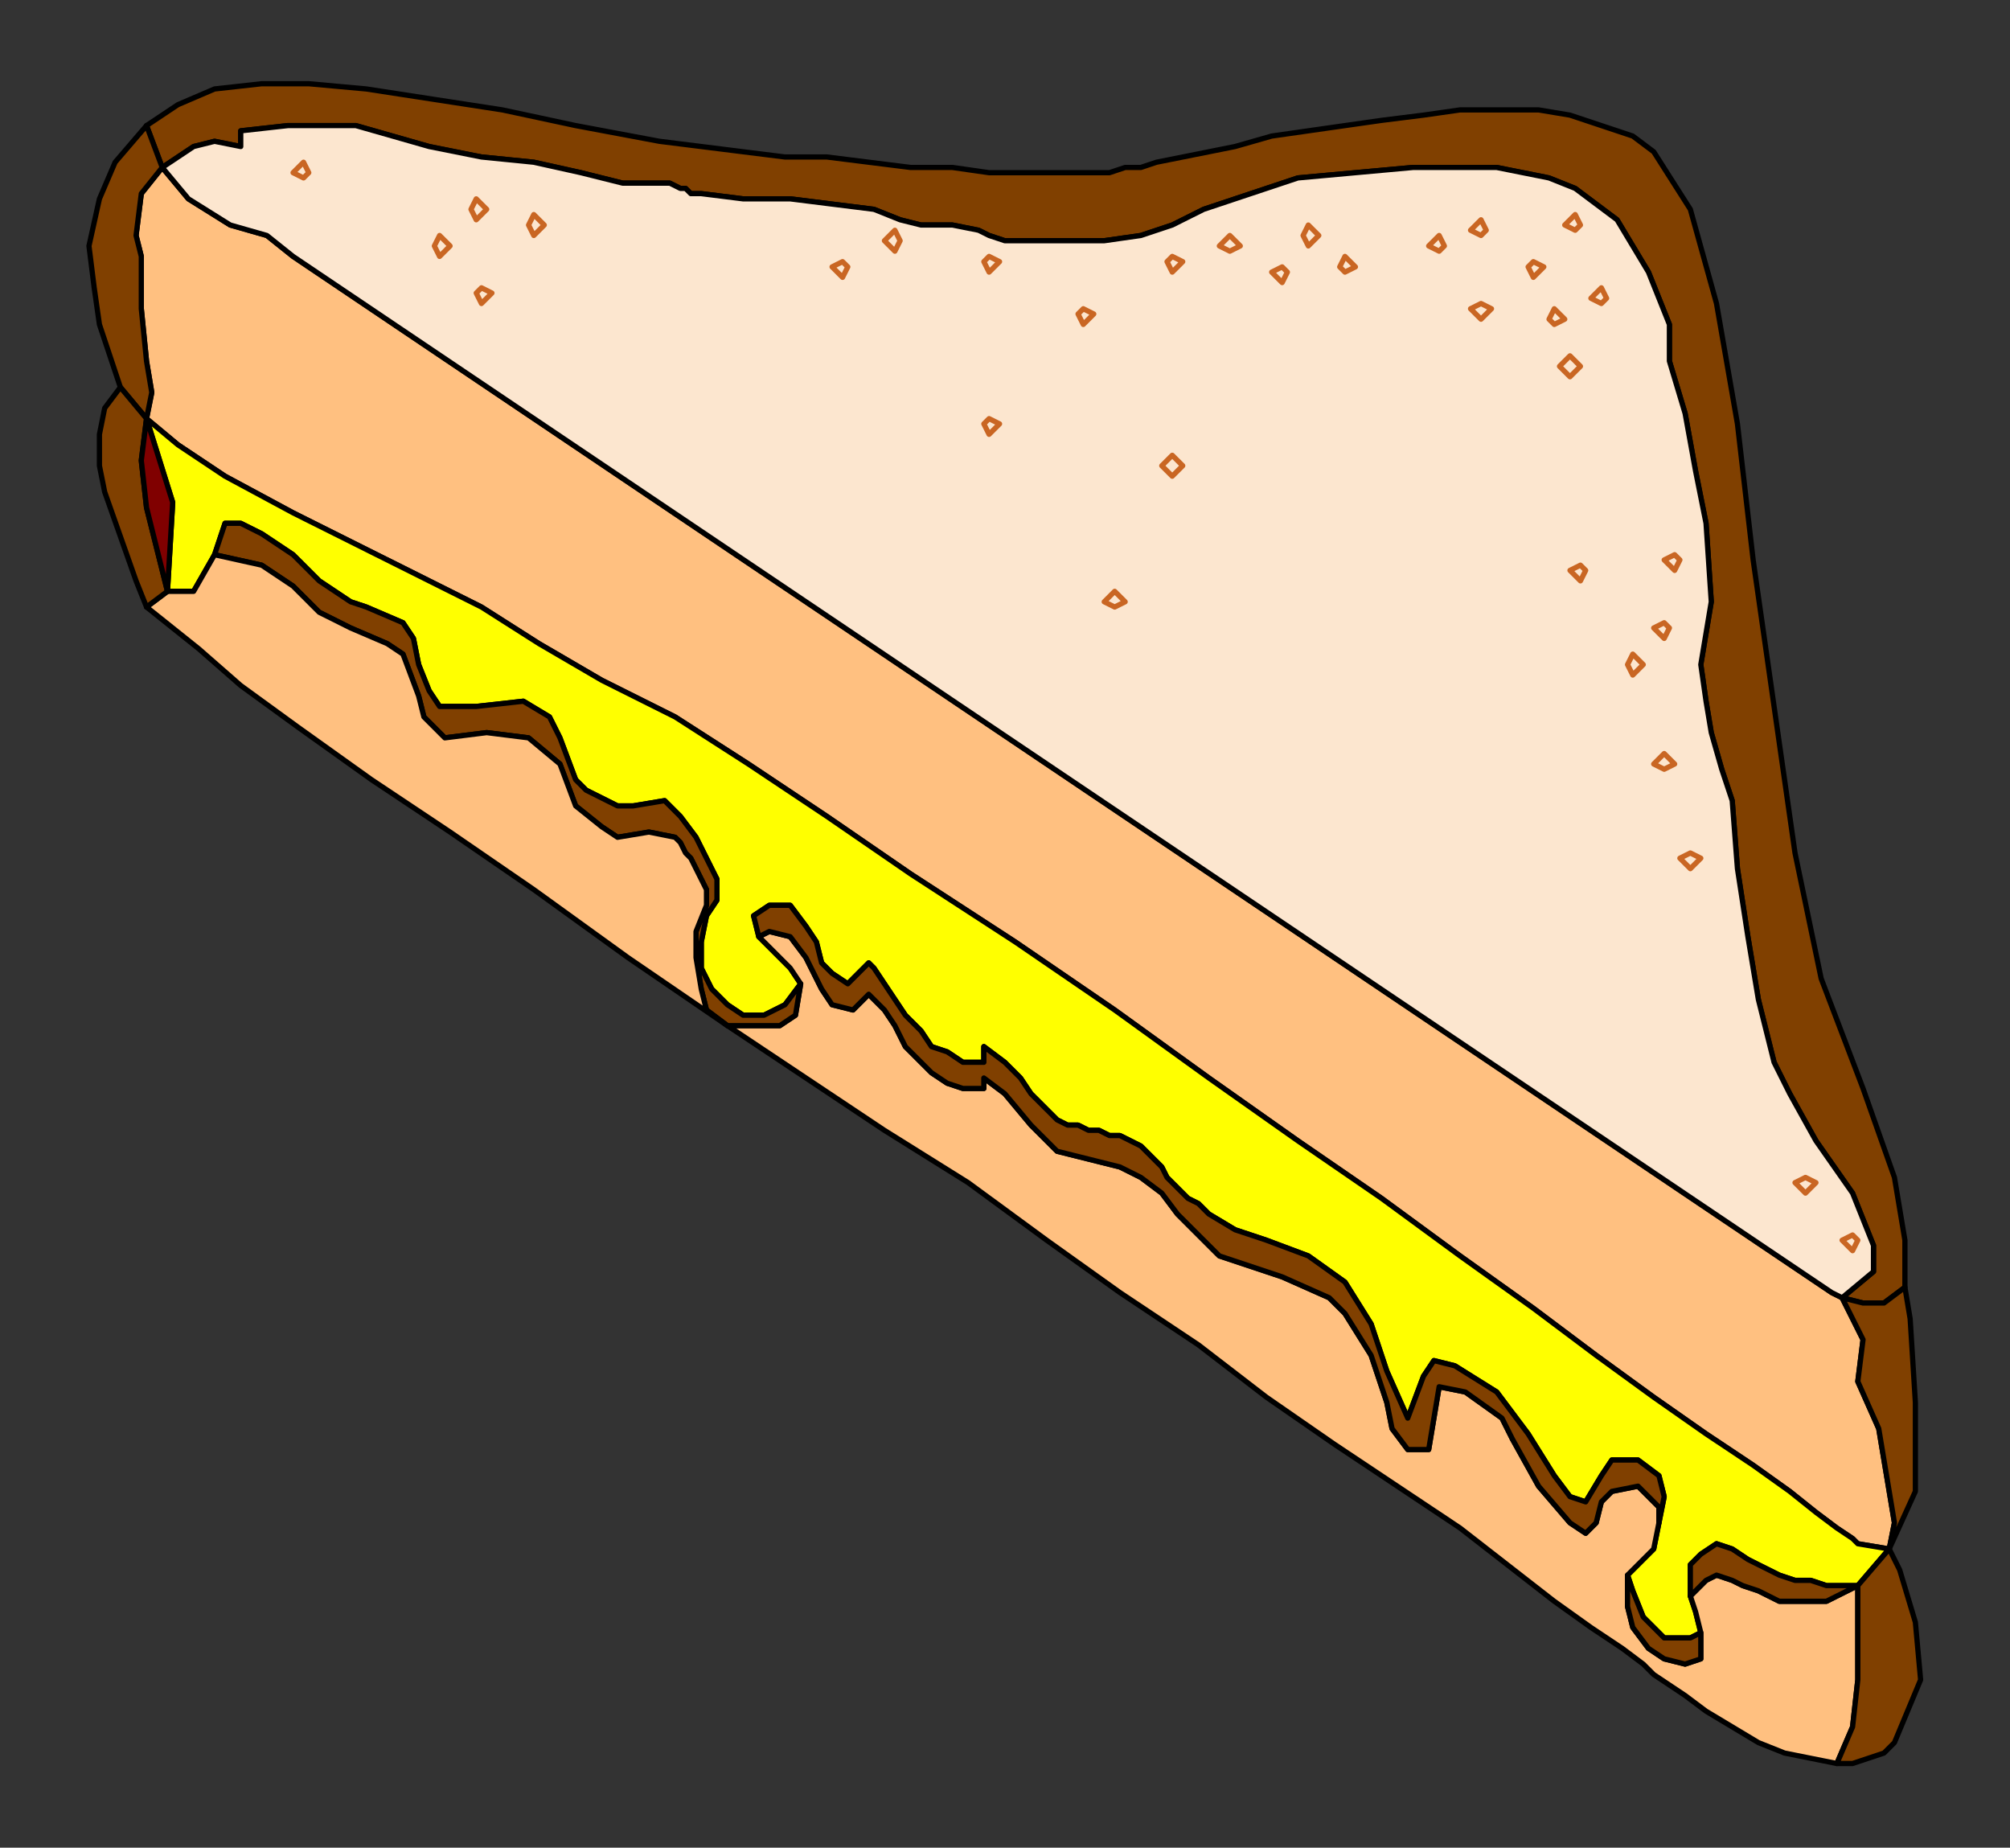 <?xml version="1.0" encoding="UTF-8" standalone="no"?>
<svg
   xmlns:dc="http://purl.org/dc/elements/1.1/"
   xmlns:cc="http://creativecommons.org/ns#"
   xmlns:rdf="http://www.w3.org/1999/02/22-rdf-syntax-ns#"
   xmlns:svg="http://www.w3.org/2000/svg"
   xmlns="http://www.w3.org/2000/svg"
   xmlns:sodipodi="http://sodipodi.sourceforge.net/DTD/sodipodi-0.dtd"
   xmlns:inkscape="http://www.inkscape.org/namespaces/inkscape"
   version="1.0"
   width="81.262mm"
   height="74.683mm"
   id="svg101"
   sodipodi:docname="FOOD047.WMF">
  <rect width="100%" height="100%" fill="#333333" stroke="none"/>
  <sodipodi:namedview
     pagecolor="#ffffff"
     bordercolor="#666666"
     borderopacity="1"
     objecttolerance="10"
     gridtolerance="10"
     guidetolerance="10"
     inkscape:pageopacity="0"
     inkscape:pageshadow="2"
     inkscape:window-width="640"
     inkscape:window-height="480"
     id="namedview103" />
  <defs
     id="defs3">
    <pattern
       id="WMFhbasepattern"
       patternUnits="userSpaceOnUse"
       width="6"
       height="6"
       x="0"
       y="0" />
  </defs>
  <path
     style="fill:#804000;fill-rule:evenodd;fill-opacity:1;stroke:#000000;stroke-width:0.8px;stroke-linecap:round;stroke-linejoin:round;stroke-miterlimit:4;stroke-dasharray:none;stroke-opacity:1;"
     d="  M 22.39,19.186   L 24.789,25.582   L 29.587,22.384   L 32.786,21.585   L 36.784,22.384   L 36.784,19.986   L 43.981,19.186   L 54.376,19.186   L 65.572,22.384   L 73.568,23.983   L 81.565,24.782   L 88.761,26.381   L 95.159,27.98   L 99.957,27.98   L 102.356,27.98   L 103.955,28.78   L 104.755,28.78   L 105.554,29.579   L 107.153,29.579   L 113.551,30.378   L 120.748,30.378   L 127.145,31.178   L 133.542,31.977   L 137.54,33.576   L 140.739,34.376   L 145.537,34.376   L 149.535,35.175   L 151.134,35.975   L 153.533,36.774   L 158.331,36.774   L 163.929,36.774   L 168.727,36.774   L 174.324,35.975   L 179.122,34.376   L 183.92,31.977   L 188.718,30.378   L 193.516,28.78   L 198.314,27.181   L 207.11,26.381   L 215.906,25.582   L 224.702,25.582   L 228.701,25.582   L 232.699,26.381   L 236.697,27.181   L 240.695,28.78   L 243.894,31.178   L 247.093,33.576   L 249.492,37.573   L 251.891,41.571   L 253.49,45.568   L 255.089,49.565   L 255.089,55.161   L 257.488,63.155   L 259.087,71.949   L 260.687,79.943   L 261.486,91.935   L 260.687,96.731   L 259.887,101.528   L 260.687,107.124   L 261.486,111.921   L 263.086,117.517   L 264.685,122.313   L 265.485,132.706   L 267.084,143.099   L 268.683,152.692   L 271.082,162.285   L 273.481,167.082   L 277.48,174.276   L 283.077,182.271   L 286.276,190.265   L 286.276,194.262   L 281.478,198.259   L 284.676,199.059   L 287.875,199.059   L 291.074,196.661   L 291.074,194.262   L 291.074,189.466   L 289.474,179.873   L 284.676,166.282   L 278.279,149.494   L 274.281,130.308   L 271.082,107.924   L 267.884,85.539   L 265.485,64.754   L 262.286,46.367   L 258.288,31.977   L 252.69,23.184   L 249.492,20.785   L 244.694,19.186   L 239.896,17.588   L 235.098,16.788   L 229.5,16.788   L 223.103,16.788   L 217.506,17.588   L 211.108,18.387   L 205.511,19.186   L 199.913,19.986   L 194.316,20.785   L 188.718,22.384   L 184.72,23.184   L 180.722,23.983   L 176.723,24.782   L 174.324,25.582   L 171.925,25.582   L 169.526,26.381   L 165.528,26.381   L 160.73,26.381   L 155.932,26.381   L 151.134,26.381   L 145.537,25.582   L 139.14,25.582   L 132.742,24.782   L 126.345,23.983   L 119.948,23.983   L 113.551,23.184   L 100.756,21.585   L 87.962,19.186   L 76.767,16.788   L 66.371,15.189   L 55.976,13.59   L 47.18,12.791   L 39.983,12.791   L 32.786,13.59   L 27.188,15.989   L 22.39,19.186  z "
     id="path5" />
  <path
     style="fill:#ffc080;fill-rule:evenodd;fill-opacity:1;stroke:#000000;stroke-width:0.8px;stroke-linecap:round;stroke-linejoin:round;stroke-miterlimit:4;stroke-dasharray:none;stroke-opacity:1;"
     d="  M 288.675,236.632   L 289.474,232.635   L 287.875,223.042   L 287.075,218.245   L 283.877,211.05   L 284.676,204.655   L 281.478,198.259   L 279.878,197.46   L 44.781,39.172   L 40.782,35.975   L 35.185,34.376   L 28.788,30.378   L 24.789,25.582   L 21.591,29.579   L 20.791,35.975   L 21.591,39.172   L 21.591,47.167   L 22.39,55.161   L 23.19,59.958   L 22.39,63.955   L 27.188,67.952   L 34.385,72.748   L 44.781,78.344   L 57.575,84.74   L 65.572,88.737   L 73.568,92.734   L 82.364,98.33   L 91.96,103.926   L 103.155,109.522   L 114.35,116.717   L 126.345,124.712   L 139.14,133.505   L 155.133,143.898   L 170.326,154.291   L 184.72,164.683   L 198.314,174.276   L 211.108,183.07   L 223.103,191.864   L 234.298,199.858   L 243.894,207.053   L 252.69,213.449   L 260.687,219.045   L 267.884,223.841   L 273.481,227.839   L 277.48,231.036   L 280.678,233.435   L 283.077,235.033   L 283.877,235.833   L 288.675,236.632  z "
     id="path7" />
  <path
     style="fill:#ffff00;fill-rule:evenodd;fill-opacity:1;stroke:#000000;stroke-width:0.8px;stroke-linecap:round;stroke-linejoin:round;stroke-miterlimit:4;stroke-dasharray:none;stroke-opacity:1;"
     d="  M 288.675,236.632   L 283.877,235.833   L 283.077,235.033   L 280.678,233.435   L 277.48,231.036   L 273.481,227.839   L 267.884,223.841   L 260.687,219.045   L 252.69,213.449   L 243.894,207.053   L 234.298,199.858   L 223.103,191.864   L 211.108,183.07   L 198.314,174.276   L 184.72,164.683   L 170.326,154.291   L 155.133,143.898   L 139.14,133.505   L 126.345,124.712   L 114.35,116.717   L 103.155,109.522   L 91.96,103.926   L 82.364,98.33   L 73.568,92.734   L 65.572,88.737   L 57.575,84.74   L 44.781,78.344   L 34.385,72.748   L 27.188,67.952   L 22.39,63.955   L 26.389,76.746   L 25.589,90.336   L 29.587,90.336   L 32.786,84.74   L 34.385,79.943   L 36.784,79.943   L 39.983,81.542   L 44.781,84.74   L 48.779,88.737   L 53.577,91.935   L 55.976,92.734   L 61.573,95.133   L 63.173,97.531   L 63.972,101.528   L 65.572,105.525   L 67.171,107.924   L 69.57,107.924   L 72.768,107.924   L 79.965,107.124   L 83.964,109.522   L 85.563,112.72   L 87.962,119.116   L 89.561,120.714   L 94.359,123.113   L 96.758,123.113   L 101.556,122.313   L 103.955,124.712   L 106.354,127.909   L 107.953,131.107   L 109.552,134.305   L 109.552,137.503   L 107.953,139.901   L 107.153,143.898   L 107.153,147.895   L 108.753,151.093   L 111.152,153.491   L 113.551,155.09   L 116.749,155.09   L 119.948,153.491   L 122.347,150.293   L 120.748,147.895   L 118.349,145.497   L 115.95,143.099   L 115.15,139.901   L 117.549,138.302   L 120.748,138.302   L 123.147,141.5   L 124.746,143.898   L 125.545,147.096   L 127.145,148.695   L 129.544,150.293   L 132.742,147.096   L 133.542,147.895   L 135.141,150.293   L 136.741,152.692   L 138.34,155.09   L 140.739,157.488   L 142.338,159.887   L 144.737,160.686   L 147.136,162.285   L 150.335,162.285   L 150.335,159.887   L 153.533,162.285   L 155.932,164.683   L 157.532,167.082   L 159.931,169.48   L 161.53,171.079   L 163.129,171.878   L 164.728,171.878   L 166.328,172.678   L 167.927,172.678   L 169.526,173.477   L 171.126,173.477   L 172.725,174.276   L 174.324,175.076   L 175.924,176.675   L 177.523,178.274   L 178.323,179.873   L 179.922,181.471   L 181.521,183.07   L 183.12,183.87   L 184.72,185.469   L 188.718,187.867   L 193.516,189.466   L 199.913,191.864   L 205.511,195.861   L 209.509,202.257   L 211.908,209.452   L 215.107,216.646   L 217.506,210.251   L 219.105,207.853   L 222.303,208.652   L 228.701,212.649   L 233.499,219.045   L 237.497,225.44   L 239.896,228.638   L 242.295,229.437   L 244.694,225.44   L 246.293,223.042   L 250.291,223.042   L 253.49,225.44   L 254.29,228.638   L 253.49,232.635   L 252.69,236.632   L 250.291,239.031   L 248.692,240.629   L 249.492,243.028   L 251.091,247.025   L 254.29,250.223   L 258.288,250.223   L 259.887,249.423   L 259.087,246.226   L 258.288,243.827   L 258.288,242.228   L 258.288,241.429   L 258.288,239.031   L 259.887,237.432   L 262.286,235.833   L 264.685,236.632   L 267.084,238.231   L 268.683,239.031   L 271.882,240.629   L 274.281,241.429   L 276.68,241.429   L 279.079,242.228   L 281.478,242.228   L 283.877,242.228   L 288.675,236.632  z "
     id="path9" />
  <path
     style="fill:#fce6cf;fill-rule:evenodd;fill-opacity:1;stroke:#000000;stroke-width:0.8px;stroke-linecap:round;stroke-linejoin:round;stroke-miterlimit:4;stroke-dasharray:none;stroke-opacity:1;"
     d="  M 24.789,25.582   L 28.788,30.378   L 35.185,34.376   L 40.782,35.975   L 44.781,39.172   L 279.878,197.46   L 281.478,198.259   L 286.276,194.262   L 286.276,190.265   L 283.077,182.271   L 277.48,174.276   L 273.481,167.082   L 271.082,162.285   L 268.683,152.692   L 267.084,143.099   L 265.485,132.706   L 264.685,122.313   L 263.086,117.517   L 261.486,111.921   L 260.687,107.124   L 259.887,101.528   L 260.687,96.731   L 261.486,91.935   L 260.687,79.943   L 259.087,71.949   L 257.488,63.155   L 255.089,55.161   L 255.089,49.565   L 253.49,45.568   L 251.891,41.571   L 249.492,37.573   L 247.093,33.576   L 243.894,31.178   L 240.695,28.78   L 236.697,27.181   L 232.699,26.381   L 228.701,25.582   L 224.702,25.582   L 215.906,25.582   L 207.11,26.381   L 198.314,27.181   L 193.516,28.78   L 188.718,30.378   L 183.92,31.977   L 179.122,34.376   L 174.324,35.975   L 168.727,36.774   L 163.929,36.774   L 158.331,36.774   L 153.533,36.774   L 151.134,35.975   L 149.535,35.175   L 145.537,34.376   L 140.739,34.376   L 137.54,33.576   L 133.542,31.977   L 127.145,31.178   L 120.748,30.378   L 113.551,30.378   L 107.153,29.579   L 105.554,29.579   L 104.755,28.78   L 103.955,28.78   L 102.356,27.98   L 99.957,27.98   L 95.159,27.98   L 88.761,26.381   L 81.565,24.782   L 73.568,23.983   L 65.572,22.384   L 54.376,19.186   L 43.981,19.186   L 36.784,19.986   L 36.784,22.384   L 32.786,21.585   L 29.587,22.384   L 24.789,25.582  z "
     id="path11" />
  <path
     style="fill:#ffc080;fill-rule:evenodd;fill-opacity:1;stroke:#000000;stroke-width:0.8px;stroke-linecap:round;stroke-linejoin:round;stroke-miterlimit:4;stroke-dasharray:none;stroke-opacity:1;"
     d="  M 280.678,269.409   L 283.077,263.813   L 283.877,256.618   L 283.877,249.423   L 283.877,242.228   L 279.079,244.627   L 276.68,244.627   L 275.081,244.627   L 273.481,244.627   L 271.882,244.627   L 270.283,243.827   L 268.683,243.028   L 266.284,242.228   L 264.685,241.429   L 262.286,240.629   L 260.687,241.429   L 258.288,243.827   L 259.087,246.226   L 259.887,249.423   L 259.887,253.42   L 257.488,254.22   L 254.29,253.42   L 251.891,251.822   L 249.492,248.624   L 248.692,245.426   L 248.692,243.028   L 248.692,240.629   L 250.291,239.031   L 252.69,236.632   L 253.49,232.635   L 253.49,230.237   L 250.291,227.039   L 246.293,227.839   L 244.694,229.437   L 243.894,232.635   L 242.295,234.234   L 239.896,232.635   L 235.098,227.039   L 231.1,219.844   L 229.5,216.646   L 223.903,212.649   L 219.905,211.85   L 219.105,216.646   L 218.305,221.443   L 215.107,221.443   L 212.708,218.245   L 211.908,214.248   L 209.509,207.053   L 205.511,200.658   L 203.112,198.259   L 195.915,195.062   L 191.117,193.463   L 186.319,191.864   L 183.12,188.666   L 179.922,185.469   L 177.523,182.271   L 174.324,179.873   L 171.126,178.274   L 167.927,177.474   L 164.728,176.675   L 161.53,175.875   L 157.532,171.878   L 153.533,167.082   L 150.335,164.683   L 150.335,166.282   L 147.136,166.282   L 144.737,165.483   L 142.338,163.884   L 140.739,162.285   L 138.34,159.887   L 136.741,156.689   L 135.141,154.291   L 133.542,152.692   L 132.742,151.892   L 131.943,152.692   L 131.143,153.491   L 130.343,154.291   L 130.343,154.291   L 127.145,153.491   L 125.545,151.093   L 123.147,146.296   L 120.748,143.099   L 117.549,142.299   L 115.95,143.099   L 118.349,145.497   L 120.748,147.895   L 122.347,150.293   L 121.547,155.09   L 119.148,156.689   L 111.152,156.689   L 123.147,164.683   L 135.141,172.678   L 147.936,180.672   L 159.931,189.466   L 171.126,197.46   L 183.12,205.454   L 193.516,213.449   L 203.911,220.644   L 213.507,227.039   L 223.103,233.435   L 230.3,239.031   L 237.497,244.627   L 243.094,248.624   L 247.892,251.822   L 251.091,254.22   L 252.69,255.819   L 255.089,257.418   L 257.488,259.016   L 260.687,261.415   L 264.685,263.813   L 268.683,266.211   L 272.682,267.81   L 276.68,268.61   L 280.678,269.409  z "
     id="path13" />
  <path
     style="fill:#804000;fill-rule:evenodd;fill-opacity:1;stroke:#000000;stroke-width:0.8px;stroke-linecap:round;stroke-linejoin:round;stroke-miterlimit:4;stroke-dasharray:none;stroke-opacity:1;"
     d="  M 115.95,143.099   L 117.549,142.299   L 120.748,143.099   L 123.147,146.296   L 125.545,151.093   L 127.145,153.491   L 130.343,154.291   L 130.343,154.291   L 131.143,153.491   L 131.943,152.692   L 132.742,151.892   L 133.542,152.692   L 135.141,154.291   L 136.741,156.689   L 138.34,159.887   L 140.739,162.285   L 142.338,163.884   L 144.737,165.483   L 147.136,166.282   L 150.335,166.282   L 150.335,164.683   L 153.533,167.082   L 157.532,171.878   L 161.53,175.875   L 164.728,176.675   L 167.927,177.474   L 171.126,178.274   L 174.324,179.873   L 177.523,182.271   L 179.922,185.469   L 183.12,188.666   L 186.319,191.864   L 191.117,193.463   L 195.915,195.062   L 203.112,198.259   L 205.511,200.658   L 209.509,207.053   L 211.908,214.248   L 212.708,218.245   L 215.107,221.443   L 218.305,221.443   L 219.105,216.646   L 219.905,211.85   L 223.903,212.649   L 229.5,216.646   L 231.1,219.844   L 235.098,227.039   L 239.896,232.635   L 242.295,234.234   L 243.894,232.635   L 244.694,229.437   L 246.293,227.839   L 250.291,227.039   L 253.49,230.237   L 253.49,232.635   L 254.29,228.638   L 253.49,225.44   L 250.291,223.042   L 246.293,223.042   L 244.694,225.44   L 242.295,229.437   L 239.896,228.638   L 237.497,225.44   L 233.499,219.045   L 228.701,212.649   L 222.303,208.652   L 219.105,207.853   L 217.506,210.251   L 215.107,216.646   L 211.908,209.452   L 209.509,202.257   L 205.511,195.861   L 199.913,191.864   L 193.516,189.466   L 188.718,187.867   L 184.72,185.469   L 183.12,183.87   L 181.521,183.07   L 179.922,181.471   L 178.323,179.873   L 177.523,178.274   L 175.924,176.675   L 174.324,175.076   L 172.725,174.276   L 171.126,173.477   L 169.526,173.477   L 167.927,172.678   L 166.328,172.678   L 164.728,171.878   L 163.129,171.878   L 161.53,171.079   L 159.931,169.48   L 157.532,167.082   L 155.932,164.683   L 153.533,162.285   L 150.335,159.887   L 150.335,162.285   L 147.136,162.285   L 144.737,160.686   L 142.338,159.887   L 140.739,157.488   L 138.34,155.09   L 136.741,152.692   L 135.141,150.293   L 133.542,147.895   L 132.742,147.096   L 129.544,150.293   L 127.145,148.695   L 125.545,147.096   L 124.746,143.898   L 123.147,141.5   L 120.748,138.302   L 117.549,138.302   L 115.15,139.901   L 115.95,143.099  z "
     id="path15" />
  <path
     style="fill:#804000;fill-rule:evenodd;fill-opacity:1;stroke:#000000;stroke-width:0.8px;stroke-linecap:round;stroke-linejoin:round;stroke-miterlimit:4;stroke-dasharray:none;stroke-opacity:1;"
     d="  M 111.152,156.689   L 119.148,156.689   L 121.547,155.09   L 122.347,150.293   L 119.948,153.491   L 116.749,155.09   L 113.551,155.09   L 111.152,153.491   L 108.753,151.093   L 107.153,147.895   L 107.153,143.898   L 107.953,139.901   L 109.552,137.503   L 109.552,134.305   L 107.953,131.107   L 106.354,127.909   L 103.955,124.712   L 101.556,122.313   L 96.758,123.113   L 94.359,123.113   L 89.561,120.714   L 87.962,119.116   L 85.563,112.72   L 83.964,109.522   L 79.965,107.124   L 72.768,107.924   L 69.57,107.924   L 67.171,107.924   L 65.572,105.525   L 63.972,101.528   L 63.173,97.531   L 61.573,95.133   L 55.976,92.734   L 53.577,91.935   L 48.779,88.737   L 44.781,84.74   L 39.983,81.542   L 36.784,79.943   L 34.385,79.943   L 32.786,84.74   L 39.983,86.339   L 44.781,89.537   L 48.779,93.534   L 53.577,95.932   L 59.174,98.33   L 61.573,99.929   L 63.972,106.325   L 64.772,109.522   L 67.97,112.72   L 74.368,111.921   L 80.765,112.72   L 85.563,116.717   L 87.962,123.113   L 91.96,126.31   L 94.359,127.909   L 99.157,127.11   L 103.155,127.909   L 103.955,128.709   L 104.755,130.308   L 105.554,131.107   L 106.354,132.706   L 107.953,135.904   L 107.953,138.302   L 106.354,142.299   L 106.354,146.296   L 107.153,151.093   L 107.953,154.291   L 111.152,156.689  z "
     id="path17" />
  <path
     style="fill:#ffc080;fill-rule:evenodd;fill-opacity:1;stroke:#000000;stroke-width:0.8px;stroke-linecap:round;stroke-linejoin:round;stroke-miterlimit:4;stroke-dasharray:none;stroke-opacity:1;"
     d="  M 111.152,156.689   L 107.953,154.291   L 107.153,151.093   L 106.354,146.296   L 106.354,142.299   L 107.953,138.302   L 107.953,135.904   L 106.354,132.706   L 105.554,131.107   L 104.755,130.308   L 103.955,128.709   L 103.155,127.909   L 99.157,127.11   L 94.359,127.909   L 91.96,126.31   L 87.962,123.113   L 85.563,116.717   L 80.765,112.72   L 74.368,111.921   L 67.97,112.72   L 64.772,109.522   L 63.972,106.325   L 61.573,99.929   L 59.174,98.33   L 53.577,95.932   L 48.779,93.534   L 44.781,89.537   L 39.983,86.339   L 32.786,84.74   L 29.587,90.336   L 25.589,90.336   L 22.39,92.734   L 30.387,99.13   L 36.784,104.726   L 45.58,111.121   L 56.775,119.116   L 68.77,127.11   L 81.565,135.904   L 95.958,146.296   L 111.152,156.689  z "
     id="path19" />
  <path
     style="fill:#804000;fill-rule:evenodd;fill-opacity:1;stroke:#000000;stroke-width:0.8px;stroke-linecap:round;stroke-linejoin:round;stroke-miterlimit:4;stroke-dasharray:none;stroke-opacity:1;"
     d="  M 22.39,19.186   L 17.592,24.782   L 15.193,30.378   L 13.594,37.573   L 14.394,43.969   L 15.193,49.565   L 16.793,54.361   L 18.392,59.158   L 22.39,63.955   L 23.19,59.958   L 22.39,55.161   L 21.591,47.167   L 21.591,39.172   L 20.791,35.975   L 21.591,29.579   L 24.789,25.582   L 22.39,19.186  z "
     id="path21" />
  <path
     style="fill:#804000;fill-rule:evenodd;fill-opacity:1;stroke:#000000;stroke-width:0.8px;stroke-linecap:round;stroke-linejoin:round;stroke-miterlimit:4;stroke-dasharray:none;stroke-opacity:1;"
     d="  M 291.074,196.661   L 287.875,199.059   L 284.676,199.059   L 281.478,198.259   L 284.676,204.655   L 283.877,211.05   L 287.075,218.245   L 287.875,223.042   L 289.474,232.635   L 288.675,236.632   L 292.673,227.839   L 292.673,214.248   L 291.873,201.457   L 291.074,196.661  z "
     id="path23" />
  <path
     style="fill:#804000;fill-rule:evenodd;fill-opacity:1;stroke:#000000;stroke-width:0.8px;stroke-linecap:round;stroke-linejoin:round;stroke-miterlimit:4;stroke-dasharray:none;stroke-opacity:1;"
     d="  M 22.39,92.734   L 25.589,90.336   L 23.99,83.941   L 22.39,77.545   L 21.591,70.35   L 22.39,63.955   L 18.392,59.158   L 15.993,62.356   L 15.193,66.353   L 15.193,71.15   L 15.993,75.147   L 20.791,88.737   L 22.39,92.734  z "
     id="path25" />
  <path
     style="fill:#804000;fill-rule:evenodd;fill-opacity:1;stroke:#000000;stroke-width:0.8px;stroke-linecap:round;stroke-linejoin:round;stroke-miterlimit:4;stroke-dasharray:none;stroke-opacity:1;"
     d="  M 288.675,236.632   L 283.877,242.228   L 283.877,249.423   L 283.877,256.618   L 283.077,263.813   L 280.678,269.409   L 283.077,269.409   L 285.476,268.61   L 287.875,267.81   L 289.474,266.211   L 293.473,256.618   L 292.673,247.824   L 290.274,239.83   L 288.675,236.632  z "
     id="path27" />
  <path
     style="fill:#800000;fill-rule:evenodd;fill-opacity:1;stroke:#000000;stroke-width:0.8px;stroke-linecap:round;stroke-linejoin:round;stroke-miterlimit:4;stroke-dasharray:none;stroke-opacity:1;"
     d="  M 22.39,63.955   L 21.591,70.35   L 22.39,77.545   L 23.99,83.941   L 25.589,90.336   L 26.389,76.746   L 22.39,63.955  z "
     id="path29" />
  <path
     style="fill:#804000;fill-rule:evenodd;fill-opacity:1;stroke:#000000;stroke-width:0.8px;stroke-linecap:round;stroke-linejoin:round;stroke-miterlimit:4;stroke-dasharray:none;stroke-opacity:1;"
     d="  M 283.877,242.228   L 281.478,242.228   L 279.079,242.228   L 276.68,241.429   L 274.281,241.429   L 271.882,240.629   L 268.683,239.031   L 267.084,238.231   L 264.685,236.632   L 262.286,235.833   L 259.887,237.432   L 258.288,239.031   L 258.288,241.429   L 258.288,242.228   L 258.288,243.827   L 260.687,241.429   L 262.286,240.629   L 264.685,241.429   L 266.284,242.228   L 268.683,243.028   L 270.283,243.827   L 271.882,244.627   L 273.481,244.627   L 275.081,244.627   L 276.68,244.627   L 279.079,244.627   L 283.877,242.228  z "
     id="path31" />
  <path
     style="fill:#804000;fill-rule:evenodd;fill-opacity:1;stroke:#000000;stroke-width:0.8px;stroke-linecap:round;stroke-linejoin:round;stroke-miterlimit:4;stroke-dasharray:none;stroke-opacity:1;"
     d="  M 259.887,249.423   L 258.288,250.223   L 254.29,250.223   L 251.091,247.025   L 249.492,243.028   L 248.692,240.629   L 248.692,243.028   L 248.692,245.426   L 249.492,248.624   L 251.891,251.822   L 254.29,253.42   L 257.488,254.22   L 259.887,253.42   L 259.887,249.423  z "
     id="path33" />
  <path
     style="fill:none;stroke:#c96623;stroke-width:0.8px;stroke-linecap:round;stroke-linejoin:round;stroke-miterlimit:4;stroke-dasharray:none;stroke-opacity:1;"
     d="  M 258.288,132.706   L 259.887,131.107   L 258.288,130.308   L 256.689,131.107   L 258.288,132.706  z "
     id="path35" />
  <path
     style="fill:none;stroke:#c96623;stroke-width:0.8px;stroke-linecap:round;stroke-linejoin:round;stroke-miterlimit:4;stroke-dasharray:none;stroke-opacity:1;"
     d="  M 179.122,72.748   L 180.722,71.15   L 179.122,69.551   L 177.523,71.15   L 179.122,72.748  z "
     id="path37" />
  <path
     style="fill:none;stroke:#c96623;stroke-width:0.8px;stroke-linecap:round;stroke-linejoin:round;stroke-miterlimit:4;stroke-dasharray:none;stroke-opacity:1;"
     d="  M 239.896,57.559   L 241.495,55.96   L 239.896,54.361   L 238.297,55.96   L 239.896,57.559  z "
     id="path39" />
  <path
     style="fill:none;stroke:#c96623;stroke-width:0.8px;stroke-linecap:round;stroke-linejoin:round;stroke-miterlimit:4;stroke-dasharray:none;stroke-opacity:1;"
     d="  M 67.171,39.172   L 68.77,37.573   L 67.171,35.975   L 66.371,37.573   L 67.171,39.172  z "
     id="path41" />
  <path
     style="fill:none;stroke:#c96623;stroke-width:0.8px;stroke-linecap:round;stroke-linejoin:round;stroke-miterlimit:4;stroke-dasharray:none;stroke-opacity:1;"
     d="  M 151.134,66.353   L 152.734,64.754   L 151.134,63.955   L 150.335,64.754   L 151.134,66.353  z "
     id="path43" />
  <path
     style="fill:none;stroke:#c96623;stroke-width:0.8px;stroke-linecap:round;stroke-linejoin:round;stroke-miterlimit:4;stroke-dasharray:none;stroke-opacity:1;"
     d="  M 226.302,48.765   L 227.901,47.167   L 226.302,46.367   L 224.702,47.167   L 226.302,48.765  z "
     id="path45" />
  <path
     style="fill:none;stroke:#c96623;stroke-width:0.8px;stroke-linecap:round;stroke-linejoin:round;stroke-miterlimit:4;stroke-dasharray:none;stroke-opacity:1;"
     d="  M 81.565,35.975   L 83.164,34.376   L 81.565,32.777   L 80.765,34.376   L 81.565,35.975  z "
     id="path47" />
  <path
     style="fill:none;stroke:#c96623;stroke-width:0.8px;stroke-linecap:round;stroke-linejoin:round;stroke-miterlimit:4;stroke-dasharray:none;stroke-opacity:1;"
     d="  M 240.695,35.175   L 241.495,34.376   L 240.695,32.777   L 239.096,34.376   L 240.695,35.175  z "
     id="path49" />
  <path
     style="fill:none;stroke:#c96623;stroke-width:0.8px;stroke-linecap:round;stroke-linejoin:round;stroke-miterlimit:4;stroke-dasharray:none;stroke-opacity:1;"
     d="  M 234.298,42.37   L 235.898,40.771   L 234.298,39.972   L 233.499,40.771   L 234.298,42.37  z "
     id="path51" />
  <path
     style="fill:none;stroke:#c96623;stroke-width:0.8px;stroke-linecap:round;stroke-linejoin:round;stroke-miterlimit:4;stroke-dasharray:none;stroke-opacity:1;"
     d="  M 136.741,38.373   L 137.54,36.774   L 136.741,35.175   L 135.141,36.774   L 136.741,38.373  z "
     id="path53" />
  <path
     style="fill:none;stroke:#c96623;stroke-width:0.8px;stroke-linecap:round;stroke-linejoin:round;stroke-miterlimit:4;stroke-dasharray:none;stroke-opacity:1;"
     d="  M 254.29,117.517   L 255.889,116.717   L 254.29,115.118   L 252.69,116.717   L 254.29,117.517  z "
     id="path55" />
  <path
     style="fill:none;stroke:#c96623;stroke-width:0.8px;stroke-linecap:round;stroke-linejoin:round;stroke-miterlimit:4;stroke-dasharray:none;stroke-opacity:1;"
     d="  M 205.511,41.571   L 207.11,40.771   L 205.511,39.172   L 204.711,40.771   L 205.511,41.571  z "
     id="path57" />
  <path
     style="fill:none;stroke:#c96623;stroke-width:0.8px;stroke-linecap:round;stroke-linejoin:round;stroke-miterlimit:4;stroke-dasharray:none;stroke-opacity:1;"
     d="  M 195.915,43.169   L 196.715,41.571   L 195.915,40.771   L 194.316,41.571   L 195.915,43.169  z "
     id="path59" />
  <path
     style="fill:none;stroke:#c96623;stroke-width:0.8px;stroke-linecap:round;stroke-linejoin:round;stroke-miterlimit:4;stroke-dasharray:none;stroke-opacity:1;"
     d="  M 165.528,49.565   L 167.127,47.966   L 165.528,47.167   L 164.728,47.966   L 165.528,49.565  z "
     id="path61" />
  <path
     style="fill:none;stroke:#c96623;stroke-width:0.8px;stroke-linecap:round;stroke-linejoin:round;stroke-miterlimit:4;stroke-dasharray:none;stroke-opacity:1;"
     d="  M 179.122,41.571   L 180.722,39.972   L 179.122,39.172   L 178.323,39.972   L 179.122,41.571  z "
     id="path63" />
  <path
     style="fill:none;stroke:#c96623;stroke-width:0.8px;stroke-linecap:round;stroke-linejoin:round;stroke-miterlimit:4;stroke-dasharray:none;stroke-opacity:1;"
     d="  M 283.077,191.065   L 283.877,189.466   L 283.077,188.666   L 281.478,189.466   L 283.077,191.065  z "
     id="path65" />
  <path
     style="fill:none;stroke:#c96623;stroke-width:0.8px;stroke-linecap:round;stroke-linejoin:round;stroke-miterlimit:4;stroke-dasharray:none;stroke-opacity:1;"
     d="  M 275.88,182.271   L 277.48,180.672   L 275.88,179.873   L 274.281,180.672   L 275.88,182.271  z "
     id="path67" />
  <path
     style="fill:none;stroke:#c96623;stroke-width:0.8px;stroke-linecap:round;stroke-linejoin:round;stroke-miterlimit:4;stroke-dasharray:none;stroke-opacity:1;"
     d="  M 199.913,37.573   L 201.512,35.975   L 199.913,34.376   L 199.114,35.975   L 199.913,37.573  z "
     id="path69" />
  <path
     style="fill:none;stroke:#c96623;stroke-width:0.8px;stroke-linecap:round;stroke-linejoin:round;stroke-miterlimit:4;stroke-dasharray:none;stroke-opacity:1;"
     d="  M 151.134,41.571   L 152.734,39.972   L 151.134,39.172   L 150.335,39.972   L 151.134,41.571  z "
     id="path71" />
  <path
     style="fill:none;stroke:#c96623;stroke-width:0.8px;stroke-linecap:round;stroke-linejoin:round;stroke-miterlimit:4;stroke-dasharray:none;stroke-opacity:1;"
     d="  M 254.29,97.531   L 255.089,95.932   L 254.29,95.133   L 252.69,95.932   L 254.29,97.531  z "
     id="path73" />
  <path
     style="fill:none;stroke:#c96623;stroke-width:0.8px;stroke-linecap:round;stroke-linejoin:round;stroke-miterlimit:4;stroke-dasharray:none;stroke-opacity:1;"
     d="  M 244.694,46.367   L 245.493,45.568   L 244.694,43.969   L 243.094,45.568   L 244.694,46.367  z "
     id="path75" />
  <path
     style="fill:none;stroke:#c96623;stroke-width:0.8px;stroke-linecap:round;stroke-linejoin:round;stroke-miterlimit:4;stroke-dasharray:none;stroke-opacity:1;"
     d="  M 226.302,35.975   L 227.101,35.175   L 226.302,33.576   L 224.702,35.175   L 226.302,35.975  z "
     id="path77" />
  <path
     style="fill:none;stroke:#c96623;stroke-width:0.8px;stroke-linecap:round;stroke-linejoin:round;stroke-miterlimit:4;stroke-dasharray:none;stroke-opacity:1;"
     d="  M 187.918,38.373   L 189.518,37.573   L 187.918,35.975   L 186.319,37.573   L 187.918,38.373  z "
     id="path79" />
  <path
     style="fill:none;stroke:#c96623;stroke-width:0.8px;stroke-linecap:round;stroke-linejoin:round;stroke-miterlimit:4;stroke-dasharray:none;stroke-opacity:1;"
     d="  M 128.744,42.37   L 129.544,40.771   L 128.744,39.972   L 127.145,40.771   L 128.744,42.37  z "
     id="path81" />
  <path
     style="fill:none;stroke:#c96623;stroke-width:0.8px;stroke-linecap:round;stroke-linejoin:round;stroke-miterlimit:4;stroke-dasharray:none;stroke-opacity:1;"
     d="  M 219.905,38.373   L 220.704,37.573   L 219.905,35.975   L 218.305,37.573   L 219.905,38.373  z "
     id="path83" />
  <path
     style="fill:none;stroke:#c96623;stroke-width:0.8px;stroke-linecap:round;stroke-linejoin:round;stroke-miterlimit:4;stroke-dasharray:none;stroke-opacity:1;"
     d="  M 170.326,92.734   L 171.925,91.935   L 170.326,90.336   L 168.727,91.935   L 170.326,92.734  z "
     id="path85" />
  <path
     style="fill:none;stroke:#c96623;stroke-width:0.8px;stroke-linecap:round;stroke-linejoin:round;stroke-miterlimit:4;stroke-dasharray:none;stroke-opacity:1;"
     d="  M 72.768,33.576   L 74.368,31.977   L 72.768,30.378   L 71.969,31.977   L 72.768,33.576  z "
     id="path87" />
  <path
     style="fill:none;stroke:#c96623;stroke-width:0.8px;stroke-linecap:round;stroke-linejoin:round;stroke-miterlimit:4;stroke-dasharray:none;stroke-opacity:1;"
     d="  M 237.497,49.565   L 239.096,48.765   L 237.497,47.167   L 236.697,48.765   L 237.497,49.565  z "
     id="path89" />
  <path
     style="fill:none;stroke:#c96623;stroke-width:0.8px;stroke-linecap:round;stroke-linejoin:round;stroke-miterlimit:4;stroke-dasharray:none;stroke-opacity:1;"
     d="  M 73.568,46.367   L 75.167,44.768   L 73.568,43.969   L 72.768,44.768   L 73.568,46.367  z "
     id="path91" />
  <path
     style="fill:none;stroke:#c96623;stroke-width:0.8px;stroke-linecap:round;stroke-linejoin:round;stroke-miterlimit:4;stroke-dasharray:none;stroke-opacity:1;"
     d="  M 255.889,87.138   L 256.689,85.539   L 255.889,84.74   L 254.29,85.539   L 255.889,87.138  z "
     id="path93" />
  <path
     style="fill:none;stroke:#c96623;stroke-width:0.8px;stroke-linecap:round;stroke-linejoin:round;stroke-miterlimit:4;stroke-dasharray:none;stroke-opacity:1;"
     d="  M 249.492,103.127   L 251.091,101.528   L 249.492,99.929   L 248.692,101.528   L 249.492,103.127  z "
     id="path95" />
  <path
     style="fill:none;stroke:#c96623;stroke-width:0.8px;stroke-linecap:round;stroke-linejoin:round;stroke-miterlimit:4;stroke-dasharray:none;stroke-opacity:1;"
     d="  M 46.38,27.181   L 47.18,26.381   L 46.38,24.782   L 44.781,26.381   L 46.38,27.181  z "
     id="path97" />
  <path
     style="fill:none;stroke:#c96623;stroke-width:0.8px;stroke-linecap:round;stroke-linejoin:round;stroke-miterlimit:4;stroke-dasharray:none;stroke-opacity:1;"
     d="  M 241.495,88.737   L 242.295,87.138   L 241.495,86.339   L 239.896,87.138   L 241.495,88.737  z "
     id="path99" />
</svg>
